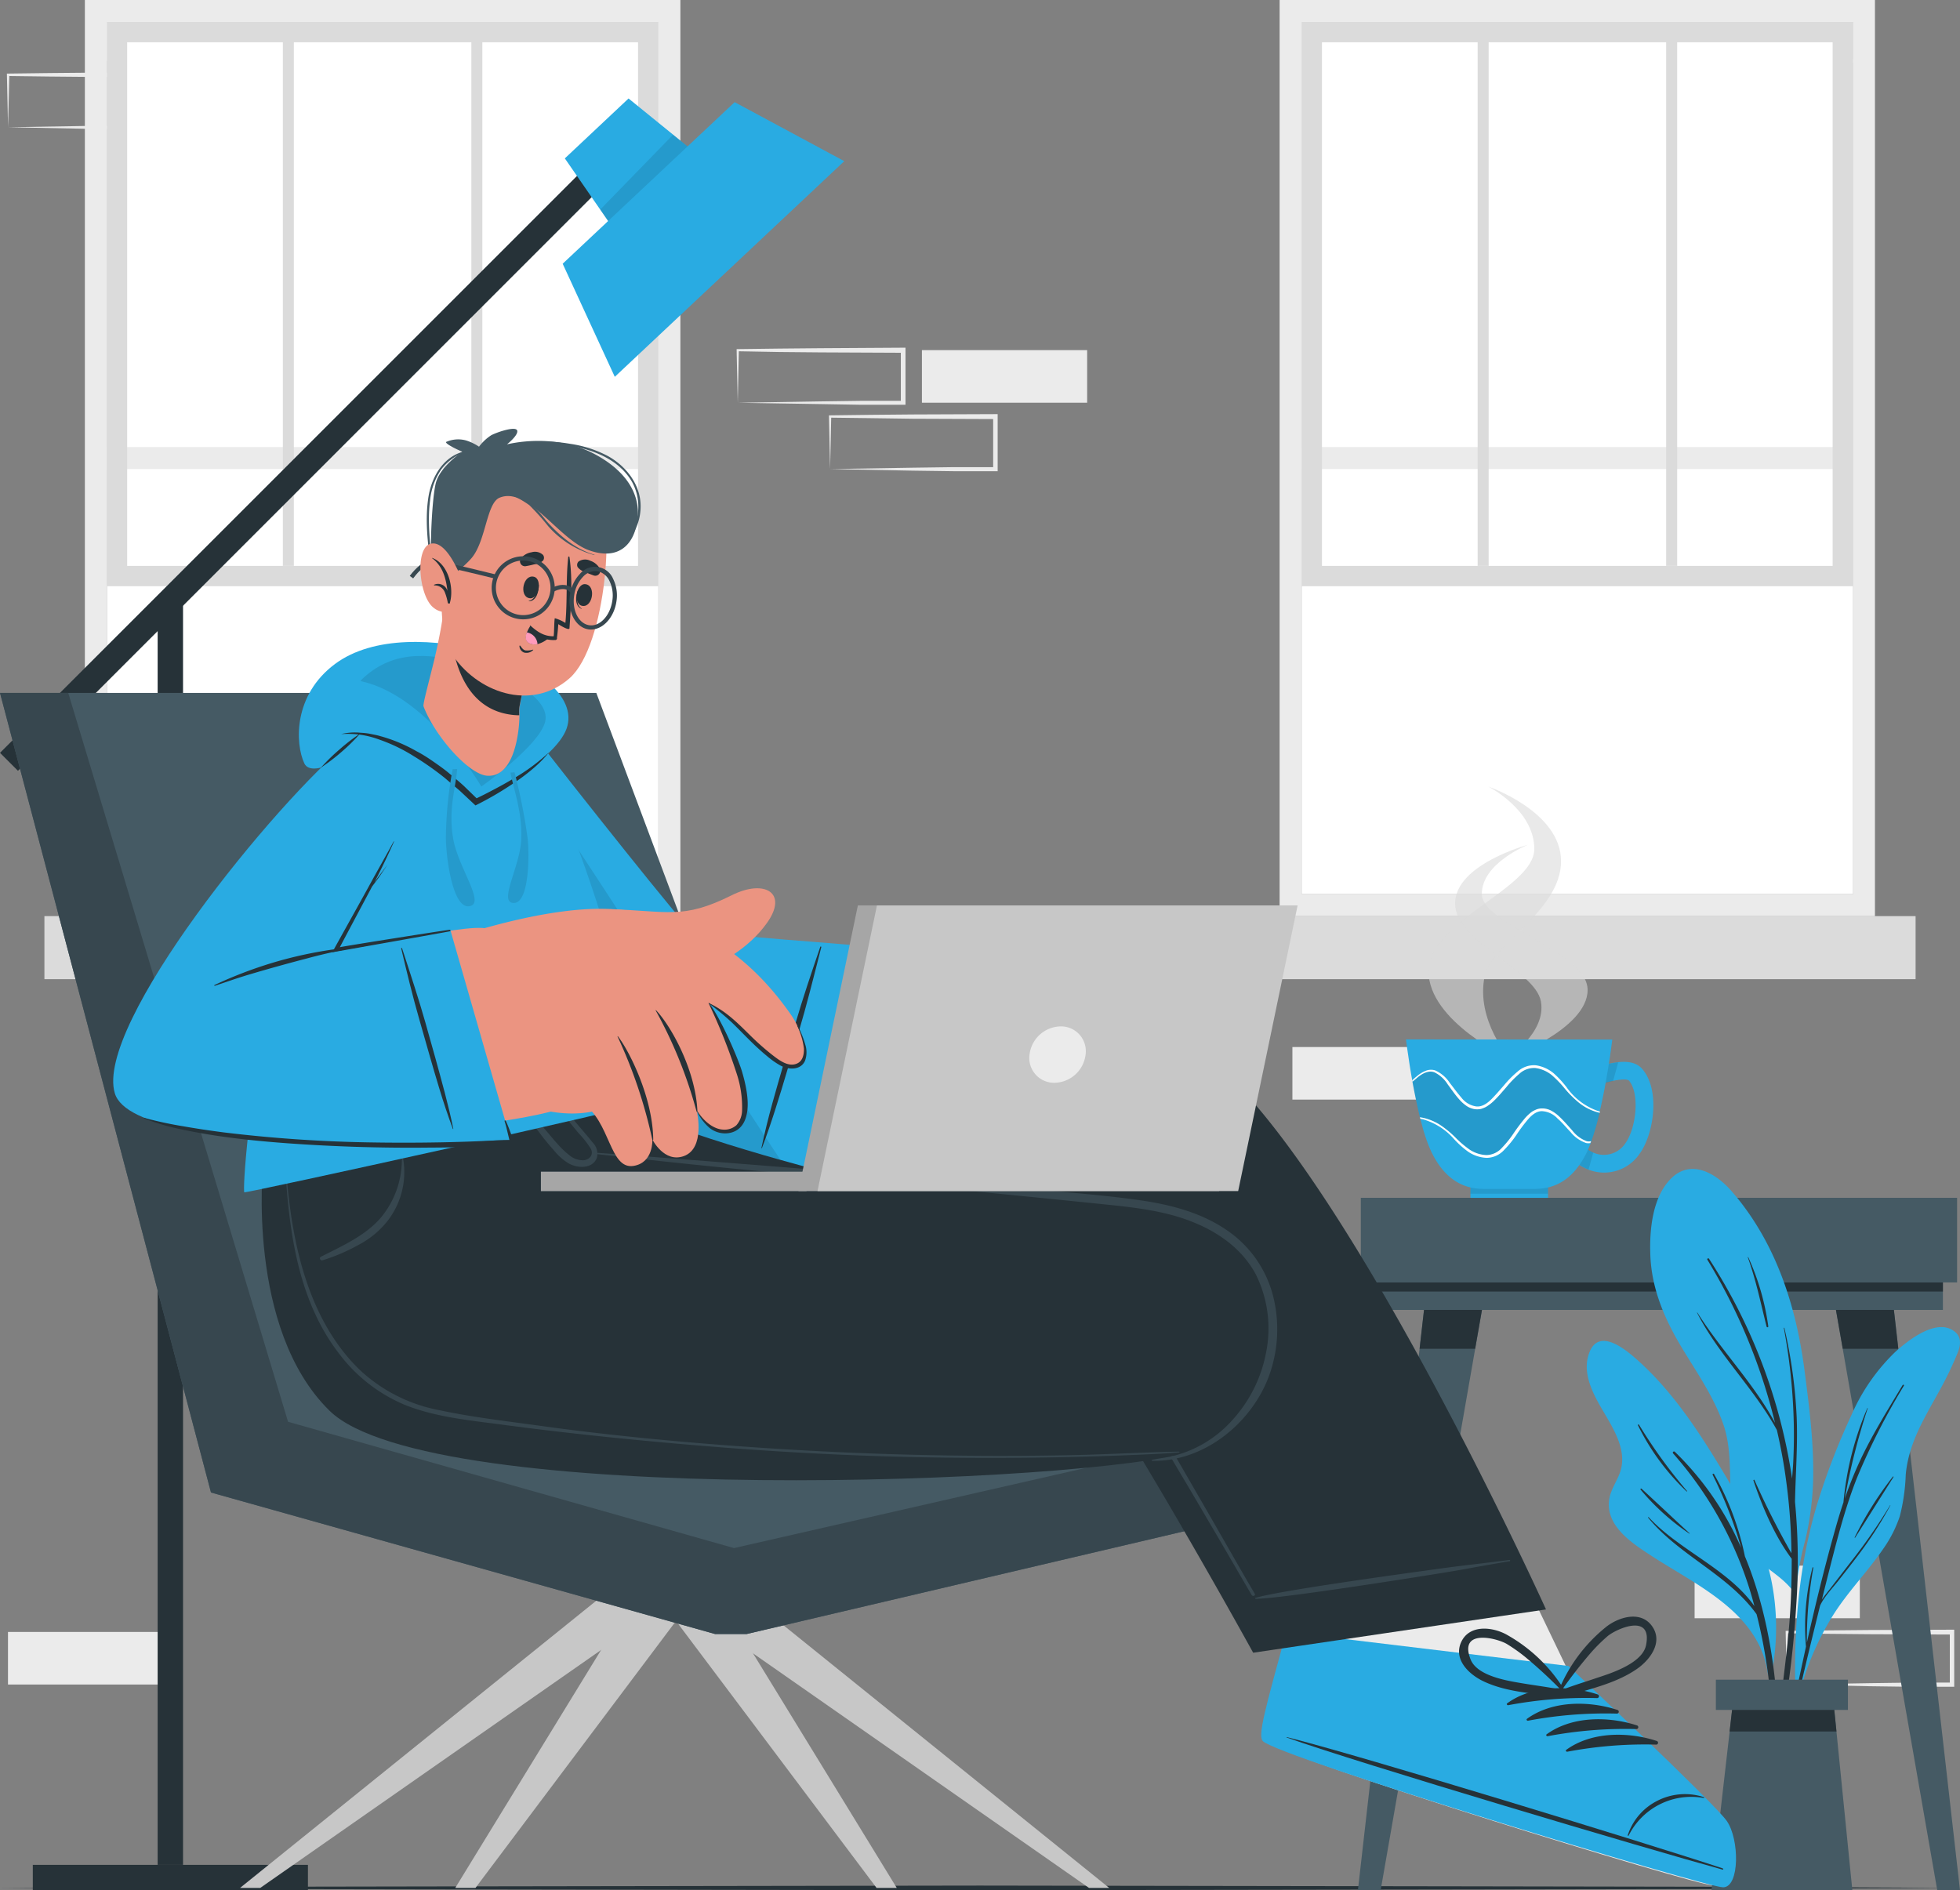 <svg xmlns="http://www.w3.org/2000/svg" viewBox="0 0 417.1 402.3"><rect x="0" y="0" width="417.1" height="402.3" fill="#808080" stroke="none"/><defs><style>.cls-1{fill:#ebebeb;}.cls-2{fill:#fff;}.cls-3,.cls-8{fill:#dbdbdb;}.cls-4{fill:#263238;}.cls-5{fill:#455a64;}.cls-6{fill:#29abe2;}.cls-7{opacity:0.1;}.cls-8{opacity:0.6;}.cls-9{fill:#c7c7c7;}.cls-10{fill:#37474f;}.cls-11{fill:#eb9481;}.cls-12{fill:#a6a6a6;}.cls-13{fill:#ff9abb;}</style></defs><title>home</title><g id="Layer_2" data-name="Layer 2"><g id="Background_Complete" data-name="Background Complete"><rect class="cls-1" x="360.62" y="333.22" width="35.16" height="11.19" transform="translate(756.4 677.63) rotate(180)"></rect><rect class="cls-1" x="275.04" y="222.84" width="35.16" height="11.19" transform="translate(585.23 456.87) rotate(180)"></rect><path class="cls-1" d="M380.23,358.52l17.7-.29,8.75-.12,8.71,0-.46.46,0-11.19.5.5-17.58-.07-8.79-.08-8.79-.11.24-.24Zm0,0L380,347.33v-.23h.24L389,347l8.79-.08,17.58-.07h.5v.5l0,11.19V359h-.45l-8.87,0-8.83-.12Z"></path><path class="cls-1" d="M157,85.72l17.7-.29,8.75-.12,8.71,0-.46.46,0-11.19.5.5L174.62,75l-8.79-.08L157,74.76l.24-.24Zm0,0-.24-11.19v-.23H157l8.79-.11,8.79-.08L192.2,74h.5v.5l0,11.19v.46h-.45l-8.87,0L174.5,86Z"></path><path class="cls-1" d="M176.65,99.83l17.7-.29,8.75-.12,8.71,0-.46.46,0-11.19.5.5-17.58-.07L185.44,89l-8.79-.11.24-.24Zm0,0-.24-11.19V88.4h.24l8.79-.11,8.79-.08,17.58-.07h.5v.5l0,11.19v.46h-.45l-8.87,0-8.83-.12Z"></path><rect class="cls-1" x="196.19" y="74.53" width="35.16" height="11.19" transform="translate(427.54 160.24) rotate(180)"></rect><rect class="cls-1" x="1.71" y="347.33" width="35.16" height="11.19" transform="translate(38.57 705.85) rotate(180)"></rect><rect class="cls-1" x="21.32" y="1.78" width="35.16" height="11.19" transform="translate(77.8 14.75) rotate(180)"></rect><path class="cls-1" d="M1.71,27.08l17.7-.29,8.75-.12,8.71,0-.46.46,0-11.19.5.5-17.58-.07-8.79-.08-8.79-.11.24-.24Zm0,0L1.47,15.89v-.23h.24l8.79-.11,8.79-.08,17.58-.07h.5v.5l0,11.19v.46h-.45l-8.87,0-8.83-.12Z"></path><path class="cls-1" d="M360.62,13l17.7-.29,8.75-.12,8.71,0-.46.46,0-11.19.5.5L378.2,2.21l-8.79-.08L360.62,2l.24-.24Zm0,0-.24-11.19V1.54h.24l8.79-.11,8.79-.08,17.58-.07h.5v.5l0,11.19v.46h-.45l-8.87,0-8.83-.12Z"></path><path class="cls-1" d="M272.31,0V195H399V0ZM394.37,190.3H277V4.68H394.37Z"></path><rect class="cls-2" x="276.99" y="4.68" width="117.38" height="185.63"></rect><rect class="cls-1" x="276.99" y="95.15" width="117.38" height="4.68" transform="translate(671.35 194.98) rotate(180)"></rect><rect class="cls-3" x="263.7" y="194.98" width="143.95" height="13.42" transform="translate(671.35 403.38) rotate(180)"></rect><path class="cls-3" d="M277,4.67H394.37v120.1H277ZM390,9H281.32V120.44H390Z"></path><rect class="cls-3" x="354.57" y="4.67" width="2.34" height="115.77"></rect><rect class="cls-3" x="314.45" y="4.67" width="2.34" height="115.77"></rect><path class="cls-1" d="M18.06,0V195H144.79V0ZM140.11,190.3H22.74V4.68H140.11Z"></path><rect class="cls-2" x="22.74" y="4.68" width="117.38" height="185.63"></rect><rect class="cls-1" x="22.73" y="95.15" width="117.38" height="4.68" transform="translate(162.84 194.98) rotate(180)"></rect><rect class="cls-3" x="9.44" y="194.98" width="143.95" height="13.42" transform="translate(162.84 403.38) rotate(180)"></rect><path class="cls-3" d="M22.73,4.67H140.11v120.1H22.73ZM135.78,9H27.06V120.44H135.78Z"></path><rect class="cls-3" x="100.31" y="4.67" width="2.34" height="115.77"></rect><rect class="cls-3" x="60.19" y="4.67" width="2.34" height="115.77"></rect></g><g id="Floor"><polygon class="cls-4" points="0 401.81 52.14 401.56 104.27 401.47 208.55 401.31 312.82 401.47 364.96 401.56 417.1 401.81 364.96 402.05 312.82 402.14 208.55 402.3 104.27 402.14 52.14 402.05 0 401.81"></polygon></g><g id="Table"><rect class="cls-5" x="289.59" y="254.93" width="126.89" height="18.01"></rect><rect class="cls-5" x="292.62" y="272.94" width="120.84" height="5.85"></rect><rect class="cls-4" x="292.62" y="272.94" width="120.84" height="1.94"></rect><polygon class="cls-5" points="293.81 402.3 288.97 402.3 303.04 278.79 315.37 278.79 293.81 402.3"></polygon><polygon class="cls-4" points="315.37 278.79 313.92 287.06 302.1 287.06 303.04 278.79 315.37 278.79"></polygon><polygon class="cls-5" points="412.26 402.3 417.1 402.3 403.03 278.79 390.7 278.79 412.26 402.3"></polygon><polygon class="cls-4" points="390.7 278.79 392.15 287.06 403.97 287.06 403.03 278.79 390.7 278.79"></polygon></g><g id="Plant"><path class="cls-6" d="M384.14,327.92a59.92,59.92,0,0,0-1.93,10.9c.1.18.08.86,0,.67,0,.6-.93.49-.93-.1,0-.39,0-.77,0-1.14-2.13-2.64-5.22-4.32-7.72-6.62a14.45,14.45,0,0,1-4.23-6.73c-2.07-7.14-.13-14.71-2.62-21.84-2.15-6.14-6-11.48-9.27-17-3.44-5.89-6-12.07-6.24-19-.2-5.28.43-12.31,4.45-16.27,4.26-4.2,9.54-1.05,12.81,2.69,9.46,10.86,13.84,24.58,15.61,38.61,1,7.77,2,15.58,1.76,23.42A63.11,63.11,0,0,1,384.14,327.92Z"></path><path class="cls-4" d="M382.25,341.66a133.74,133.74,0,0,0-.26-22s0,0,0-.08c.12-5.95.59-11.87.36-17.82a105.89,105.89,0,0,0-2.62-19.12c0-.07-.13-.06-.12,0a124.7,124.7,0,0,1,2.07,18.7q.18,5-.08,10.08c-.06,1.09-.16,2.19-.23,3.29h0a117.66,117.66,0,0,0-17.69-46.82c-.12-.19-.47,0-.35.21a122.3,122.3,0,0,1,14.4,34.72c-4.55-8.43-11.42-15.36-16.52-23.46,0,0-.1,0-.08,0,4.58,9,12.15,16.13,17,25,.84,3.62,1.52,7.28,2,11a122.66,122.66,0,0,1,1.1,15.22A175,175,0,0,1,373.36,315c-.06-.15-.27,0-.22.1,1.93,5.69,4.52,11.82,8.15,16.67,0,3.6-.09,7.21-.3,10.8-.57,9.6-2.21,19.08-3,28.65a.22.22,0,0,0,.44,0A220.13,220.13,0,0,0,382.25,341.66Z"></path><path class="cls-4" d="M372.05,267.59c0-.07-.13,0-.11,0,1.75,4.85,2.75,9.77,4,14.74a.18.18,0,0,0,.36-.06A52.91,52.91,0,0,0,372.05,267.59Z"></path><path class="cls-6" d="M416.6,287.92a73.18,73.18,0,0,1-4,8.29c-3.16,5.74-6.45,11-7.05,17.67a41.06,41.06,0,0,1-1.27,8.85,26.56,26.56,0,0,1-3.53,6.93c-3.42,5-7.7,9.29-10.88,14.46a60.87,60.87,0,0,0-7.23,17.43c-.08.34-.61.25-.53-.09a.29.29,0,0,0,0-.08.11.11,0,0,1,0-.07c-.5-14.32.64-28.76,5-42.48A147,147,0,0,1,394,301.17a41.77,41.77,0,0,1,9.37-13.48c2.67-2.4,8.45-7,12.24-4.54C417.46,284.31,417.32,286.14,416.6,287.92Z"></path><path class="cls-4" d="M402.21,320.39a117.3,117.3,0,0,1-8.32,12c-1.39,1.81-2.79,3.61-4.18,5.42-.65.86-1.39,1.71-2,2.63.38-1.51.75-3,1.13-4.52,1.85-7.24,3.62-14.54,6.38-21.5a145,145,0,0,1,9.94-19.5c.1-.17-.17-.29-.27-.13-3,5-6.1,9.95-8.64,15.2a80,80,0,0,0-3.67,9,138.92,138.92,0,0,1,4.88-19.26c0-.06-.06-.1-.09,0a65.9,65.9,0,0,0-5.07,20,.06.06,0,0,0,0,0q-.93,2.79-1.72,5.63c-2.26,8-4.24,16.11-6.07,24.24a86.73,86.73,0,0,1,1.38-15.93c0-.12-.16-.15-.19,0a50.5,50.5,0,0,0-1.38,16.79q-1,4.63-2,9.28c-1.41,6.6-3.14,13.32-4,20a.13.13,0,0,0,.26,0c1-3.61,1.58-7.36,2.38-11s1.64-7.33,2.49-11c1.24-5.33,2.55-10.64,3.87-16,.89-1.95,2.6-3.67,3.89-5.31,1.41-1.79,2.82-3.58,4.19-5.4a80.54,80.54,0,0,0,6.89-10.66C402.38,320.37,402.25,320.32,402.21,320.39Z"></path><path class="cls-4" d="M402.82,314.27a74.68,74.68,0,0,0-8.14,12.94c0,.06.06.12.1.06,2.74-4.3,5.44-8.62,8.17-12.92C403,314.28,402.87,314.2,402.82,314.27Z"></path><path class="cls-6" d="M341.85,301.5c1.86,3.2,4,7,3.18,10.87-.51,2.43-2.28,4.4-2.6,6.88-.72,5.47,4.73,9.09,8.68,11.67,9.83,6.45,23.32,12.21,25.11,25.38.07.47.87.35.82-.11a.28.28,0,0,0,0-.09s0,0,0-.08a50.49,50.49,0,0,0-.18-20.13c-1.47-6.79-4.43-12.9-7.93-18.86C363,307,356.75,296.62,347.8,288.88c-2.48-2.14-7.55-6-9.52-1.16S339.57,297.61,341.85,301.5Z"></path><path class="cls-4" d="M350.85,322.91c6.52,7.06,16.89,11,22.5,18.92a79.18,79.18,0,0,0-17.29-32.48.25.25,0,0,1,.36-.36,64,64,0,0,1,14.13,20.47,91.5,91.5,0,0,0-6.08-15.56c-.09-.19.18-.36.29-.17a59.33,59.33,0,0,1,6.56,17.49c7.4,17.9,8.08,38.9,6.53,57.77,0,.27-.43.28-.43,0,.42-14.87.18-30-3.38-44.53-.07-.3-.16-.6-.23-.9-6.11-8.51-16.43-12.46-23.07-20.54C350.67,322.95,350.78,322.84,350.85,322.91Z"></path><path class="cls-4" d="M349.34,316.85c3.42,3.14,6.79,6.35,10.22,9.49,0,0,0,.09-.05.07a50.06,50.06,0,0,1-10.37-9.35A.14.14,0,0,1,349.34,316.85Z"></path><path class="cls-4" d="M348.8,303.24A107.53,107.53,0,0,0,359,317.33a.06.06,0,0,1-.09.09,49.62,49.62,0,0,1-10.34-14.07A.11.11,0,0,1,348.8,303.24Z"></path><polygon class="cls-5" points="364.21 402.3 394.19 402.3 390.15 361.96 368.83 361.96 364.21 402.3"></polygon><polygon class="cls-4" points="368.07 368.52 390.81 368.52 390.15 361.96 368.82 361.96 368.07 368.52"></polygon><rect class="cls-5" x="365.15" y="357.5" width="28.1" height="6.44" transform="translate(758.4 721.43) rotate(180)"></rect></g><g id="Lamp"><rect class="cls-4" x="33.55" y="127.25" width="5.4" height="269.65"></rect><rect class="cls-4" x="-24.67" y="95.27" width="181.49" height="5.4" transform="translate(-49.92 75.42) rotate(-45)"></rect><rect class="cls-4" x="33.55" y="370.33" width="5.4" height="58.55" transform="translate(-363.35 435.85) rotate(-90)"></rect><polygon class="cls-6" points="132.7 51.8 150.8 34.8 133.76 20.96 120.2 33.71 132.7 51.8"></polygon><polygon class="cls-7" points="150.8 34.8 132.7 51.8 127.73 44.61 143.24 28.67 150.8 34.8"></polygon><polygon class="cls-6" points="130.83 80.2 179.67 34.3 156.34 21.74 119.74 56.13 130.83 80.2"></polygon></g><g id="Mug"><path class="cls-8" d="M321.36,225.41S304,217.42,304,206.7s22.51-17.61,22.51-26-9.81-13.3-9.81-13.3,15.5,5.3,15.5,15.89-14.84,17.77-16.26,24.51C314,217.17,321.36,225.41,321.36,225.41Z"></path><path class="cls-8" d="M320.5,225.41s17.35-6.29,17.35-14.71-22.51-13.85-22.51-20.44,9.81-10.46,9.81-10.46-15.5,4.16-15.5,12.49,17,14.06,18.26,20.82S320.5,225.41,320.5,225.41Z"></path><rect class="cls-6" x="312.92" y="252.36" width="16.51" height="2.58"></rect><rect class="cls-7" x="312.92" y="252.36" width="16.51" height="1.7"></rect><path class="cls-6" d="M349,245.43a9.11,9.11,0,0,1-11,3.49,11.82,11.82,0,0,1-2.33-1.23l2.1-3.11a7.5,7.5,0,0,0,1.24.7,5.48,5.48,0,0,0,6.91-2c2.26-3.18,3.07-10.44.78-13.24-.15-.21-.81-.53-3.47,0-.49.11-1,.23-1.68.41a6.65,6.65,0,0,1-1.51.33l-.07-1.87-.18-1.86c.17,0,.44-.11.79-.21a24,24,0,0,1,3.75-.78c2-.2,4,0,5.26,1.58C353.37,232.22,351.86,241.44,349,245.43Z"></path><path class="cls-7" d="M337.82,244.59a7.5,7.5,0,0,0,1.24.7l-1,3.63a11.82,11.82,0,0,1-2.33-1.23Z"></path><path class="cls-7" d="M344.38,226.08l-1.11,4c-.49.11-1,.23-1.68.41a6.65,6.65,0,0,1-1.51.33l-.07-1.87-.18-1.86c.17,0,.44-.11.79-.21A24,24,0,0,1,344.38,226.08Z"></path><path class="cls-6" d="M299.21,221.22s.14,1.23.43,3.17c.05.3.09.62.14.94.19,1.33.45,2.91.75,4.6,0,.09,0,.19.05.3.44,2.43,1,5.08,1.59,7.57,0,.12.06.22.09.32.17.67.35,1.33.53,2s.37,1.25.57,1.85a29,29,0,0,0,1.25,3.19c3.42,7.08,8.2,7.87,11.16,7.87h10.8c3,0,7.74-.79,11.15-7.87q.15-.33.31-.7c.08-.17.15-.35.22-.53s.15-.36.22-.56l.15-.4a55.66,55.66,0,0,0,1.77-6.14,1.88,1.88,0,0,0,.06-.26s0-.06,0-.1c.21-.88.4-1.77.58-2.65.31-1.45.58-2.87.81-4.22.1-.62.21-1.23.31-1.81l.08-.48c.06-.39.13-.78.18-1.14s.1-.71.16-1,.09-.66.14-1c.26-1.8.39-2.92.39-2.92Z"></path><path class="cls-7" d="M300.58,230.22c.44,2.43,1,5.08,1.59,7.57q.41.06.81.16a11.26,11.26,0,0,1,3.71,1.6,21.37,21.37,0,0,1,3.1,2.58,22.37,22.37,0,0,0,3,2.56,7,7,0,0,0,3.62,1.18,4.56,4.56,0,0,0,3.29-1.56,22,22,0,0,0,2.47-3.07,37.67,37.67,0,0,1,2.43-3.23,9.23,9.23,0,0,1,1.52-1.4,6.71,6.71,0,0,1,1-.49,3.46,3.46,0,0,1,1.07-.18,4.09,4.09,0,0,1,2.07.52,8.2,8.2,0,0,1,1.65,1.23c1,.92,1.86,2,2.75,2.95a6.87,6.87,0,0,0,3.06,2.27,2.26,2.26,0,0,0,.93,0,55.66,55.66,0,0,0,1.77-6.14c-.35-.09-.71-.18-1.06-.3a11,11,0,0,1-3.54-2,22.91,22.91,0,0,1-2.84-2.87,22.87,22.87,0,0,0-2.74-2.84,7,7,0,0,0-3.49-1.52,4.61,4.61,0,0,0-3.44,1.24,21.74,21.74,0,0,0-2.74,2.82c-.88,1-1.74,2-2.74,3a8.78,8.78,0,0,1-1.65,1.24,6.66,6.66,0,0,1-1,.4,3.94,3.94,0,0,1-1.1.08,4.17,4.17,0,0,1-2-.72,8.28,8.28,0,0,1-1.54-1.38c-.92-1-1.65-2.13-2.45-3.19a6.88,6.88,0,0,0-2.82-2.57c-1.21-.43-2.51.25-3.51,1C301.36,229.56,301,229.89,300.58,230.22Z"></path><path class="cls-2" d="M300.53,229.93c0,.09,0,.19.05.3.39-.34.78-.66,1.18-1,1-.8,2.3-1.47,3.51-1a6.88,6.88,0,0,1,2.82,2.57c.8,1.06,1.54,2.18,2.45,3.19a8.28,8.28,0,0,0,1.54,1.38,4.17,4.17,0,0,0,2,.72,3.94,3.94,0,0,0,1.1-.08,6.66,6.66,0,0,0,1-.4,8.78,8.78,0,0,0,1.65-1.24c1-.94,1.86-2,2.74-3a21.74,21.74,0,0,1,2.74-2.82,4.61,4.61,0,0,1,3.44-1.24,7,7,0,0,1,3.49,1.52,22.87,22.87,0,0,1,2.74,2.84,22.91,22.91,0,0,0,2.84,2.87,11,11,0,0,0,3.54,2c.35.12.71.21,1.06.3a1.88,1.88,0,0,0,.06-.26c-.34-.1-.68-.21-1-.34a13.71,13.71,0,0,1-6.1-4.84,21.37,21.37,0,0,0-2.78-3,7.72,7.72,0,0,0-3.75-1.67,5.19,5.19,0,0,0-3.9,1.34,21.48,21.48,0,0,0-2.86,2.88c-.88,1-1.72,2-2.66,2.95s-2.05,1.72-3.28,1.58a4.82,4.82,0,0,1-3.17-1.89c-.88-1-1.64-2.07-2.47-3.13a7.3,7.3,0,0,0-3.1-2.65,3,3,0,0,0-2.08.12,6.54,6.54,0,0,0-1.74,1.07C301.2,229.31,300.87,229.6,300.53,229.93Z"></path><path class="cls-2" d="M302.17,237.79c0,.12.06.22.09.32l.65.14a13.85,13.85,0,0,1,6.55,4.22,20.08,20.08,0,0,0,3,2.67,7.63,7.63,0,0,0,3.9,1.29,5.11,5.11,0,0,0,3.75-1.71,22.76,22.76,0,0,0,2.57-3.14,34.53,34.53,0,0,1,2.36-3.19c.84-1,1.87-1.91,3.1-1.9a4.86,4.86,0,0,1,3.33,1.58c1,.88,1.83,1.9,2.76,2.87a7.33,7.33,0,0,0,3.33,2.34,2.44,2.44,0,0,0,.87,0l.15-.4a2.26,2.26,0,0,1-.93,0,6.87,6.87,0,0,1-3.06-2.27c-.89-1-1.74-2-2.75-2.95a8.2,8.2,0,0,0-1.65-1.23,4.09,4.09,0,0,0-2.07-.52,3.46,3.46,0,0,0-1.07.18,6.71,6.71,0,0,0-1,.49,9.23,9.23,0,0,0-1.52,1.4,37.67,37.67,0,0,0-2.43,3.23,22,22,0,0,1-2.47,3.07,4.56,4.56,0,0,1-3.29,1.56,7,7,0,0,1-3.62-1.18,22.37,22.37,0,0,1-3-2.56,21.37,21.37,0,0,0-3.1-2.58,11.26,11.26,0,0,0-3.71-1.6Q302.58,237.85,302.17,237.79Z"></path></g><g id="Character"><polygon class="cls-9" points="127.44 340.24 51.08 401.81 55.38 401.81 143.57 340.24 127.44 340.24"></polygon><polygon class="cls-9" points="134.61 340.24 96.88 401.81 101.18 401.81 147.43 340.24 134.61 340.24"></polygon><polygon class="cls-9" points="153.11 340.24 190.84 401.81 186.54 401.81 140.29 340.24 153.11 340.24"></polygon><polygon class="cls-9" points="159.7 340.24 236.05 401.81 231.75 401.81 143.57 340.24 159.7 340.24"></polygon><polygon class="cls-5" points="287.13 317.65 287.13 299.64 182.28 295.34 126.9 147.47 0 147.47 44.9 317.65 152.17 347.77 158.89 347.77 287.13 317.65"></polygon><polygon class="cls-10" points="0 147.47 14.52 147.47 61.3 302.6 156.2 329.48 287.13 299.64 287.13 317.65 158.89 347.77 152.17 347.77 44.9 317.65 0 147.47"></polygon><path class="cls-1" d="M364.25,401.19c-3.38.08-91.13-27-93.82-30.19-.29-.35,1.08-13.34,3.35-23.66.11-.49-31.16-41.46-31.16-41.46l56.53-22,27,56,7,14.57s29.27,29.43,31.86,33.2S367.63,401.11,364.25,401.19Z"></path><path class="cls-6" d="M366.72,401.68c-3.53.09-95.13-27.87-98-31.14-1.08-1.24.56-6.9,5-23.2l60.06,7.23s31,29.11,33.7,33S370.24,401.59,366.72,401.68Z"></path><path class="cls-4" d="M366.52,397.62c-15.24-5.06-77.19-24.05-92.64-27.9-.13,0-.15.05,0,.1,15,5.35,77.1,23.83,92.59,28.06C366.77,398,366.84,397.72,366.52,397.62Z"></path><path class="cls-4" d="M362.65,382.51a12.9,12.9,0,0,0-10.33.95,12.49,12.49,0,0,0-5.93,7.15c0,.09.14.15.19.06a14.9,14.9,0,0,1,16-8A.1.1,0,0,0,362.65,382.51Z"></path><path class="cls-4" d="M340,360.63c-6.12-2-13.91-2-19.26,1.89-.21.15,0,.44.22.4a88.85,88.85,0,0,1,18.92-1.51A.4.4,0,0,0,340,360.63Z"></path><path class="cls-4" d="M344.21,363.93c-6.12-2-13.91-2-19.26,1.89-.21.15,0,.44.22.4a88.84,88.84,0,0,1,18.92-1.51A.4.4,0,0,0,344.21,363.93Z"></path><path class="cls-4" d="M348.39,367.23c-6.12-2-13.91-2-19.26,1.89-.21.15,0,.44.22.4A88.81,88.81,0,0,1,348.27,368,.4.4,0,0,0,348.39,367.23Z"></path><path class="cls-4" d="M352.57,370.53c-6.12-2-13.91-2-19.26,1.89-.21.15,0,.44.22.4a88.85,88.85,0,0,1,18.92-1.51A.4.4,0,0,0,352.57,370.53Z"></path><path class="cls-4" d="M351.68,346.26c-2.32-3.53-7-2.2-9.75-.11a33.72,33.72,0,0,0-10.38,14,.17.17,0,0,0,.14.23c0,.48.4,1,1,.83,5.3-1.69,11.18-2.84,15.8-6.11C351.14,353.21,353.88,349.6,351.68,346.26ZM340.15,357c-2.59.89-5.2,1.66-7.75,2.65a101,101,0,0,1,6.24-8,36.29,36.29,0,0,1,3.51-3.46c2-1.62,9.56-4.92,8.13,2C349.49,353.9,343.23,356,340.15,357Z"></path><path class="cls-4" d="M315.58,357.78c5.1,2.46,11.09,2.62,16.59,3.41a.78.78,0,0,0,.8-1,.17.17,0,0,0,.1-.25,33.72,33.72,0,0,0-12.56-12.1c-3-1.61-7.89-2.14-9.6,1.73C309.31,353.23,312.61,356.34,315.58,357.78Zm-2.64-4.63c-2.55-6.54,5.49-4.55,7.69-3.28a36.25,36.25,0,0,1,4,2.83,101,101,0,0,1,7.49,6.9c-2.68-.55-5.39-.87-8.09-1.33C320.86,357.74,314.35,356.75,312.94,353.15Z"></path><path class="cls-4" d="M329,342.54l-62.32,9.21S232.72,290,219,274.64l0,0a21.72,21.72,0,0,0-2.51-2.45h0a13,13,0,0,0-4.5-1.12h0c-18.43-2.24-80.44,3.79-123.3,1l20-26.75,8.87-11.87c48.28-5.51,107.52-25.25,134.26-11.83C280.78,236.15,329,342.54,329,342.54Z"></path><path class="cls-10" d="M321.24,332c-10.59,1.36-7.57.83-18.15,2.31-5.18.72-31.2,4.29-35.92,5.77a.11.11,0,0,0,0,.2c4.94,0,30.88-4.09,36-4.91,10.55-1.67,7.5-1.3,18-3.08A.15.15,0,1,0,321.24,332Z"></path><path class="cls-10" d="M267,339.16c-7.05-11.79-39.16-70-45.55-72.28-5.82-2.09-122.21.33-123.93.35-.12,0-.13.19,0,.19,13.78-.18,120.16-.55,123.2.65,6.31,2.5,44.71,70,45.65,71.42C266.66,339.86,267.29,339.57,267,339.16Z"></path><path class="cls-4" d="M56,247.7s-3.68,35.1,14.13,52.55c21.31,20.89,162,15.61,183.75,8.57s22.48-42.22-1.35-50.37C229.92,250.7,129.42,246.25,127,245.3s-9.35-12.07-9.35-12.07Z"></path><path class="cls-10" d="M85.81,246.71c0-.17-.29-.11-.29,0A19.36,19.36,0,0,1,81,259.21c-3.34,3.85-8.26,6-12.72,8.27-.43.22-.1.89.34.75a39.37,39.37,0,0,0,7.88-3.39,19.09,19.09,0,0,0,5.92-4.92A16.94,16.94,0,0,0,85.81,246.71Z"></path><path class="cls-10" d="M126.08,243.11c-1-1.27-2.08-2.48-3.12-3.72-2.46-2.92-4.92-5.86-7.5-8.68-.24-.27-.72.11-.5.4,1.73,2.27,3.57,4.46,5.37,6.67q1.39,1.7,2.79,3.39a21.35,21.35,0,0,1,2.6,3.3c.67,1.26-.21,2.33-1.51,2.47a4.52,4.52,0,0,1-3.14-1.15c-2-1.56-3.63-3.78-5.32-5.69-1-1.16-2.07-2.33-3.12-3.47s-2.31-2.38-3.42-3.6c-.07-.08-.21,0-.15.12,1,1.33,1.87,2.73,2.85,4.07s2,2.66,3,4,1.94,2.46,3,3.65a12.19,12.19,0,0,0,3,2.68c1.87,1.1,5.1,1.33,6.09-1.08A3.4,3.4,0,0,0,126.08,243.11Z"></path><path class="cls-10" d="M250.94,308.95c-7.5.14-15,.58-22.51.74s-14.89.2-22.34.13q-22.43-.21-44.82-1.74c-15.08-1-31.34-2.54-46.31-4.62-7.17-1-14.43-1.82-21.51-3.34a33.94,33.94,0,0,1-17-8.67C66.79,282,63,268.21,61.47,255c-.21-1.77-.38-3.55-.52-5.33,0-.12-.19-.12-.18,0,.88,13.55,3,27.68,11.5,38.57A33.86,33.86,0,0,0,86.15,299c6.71,2.69,14.15,3.32,21.23,4.28,15,2,31.36,3.61,46.48,4.79s30.47,1.92,45.73,2.14,30.53,0,45.78-.74c1.86-.09,3.72-.2,5.58-.36A.09.09,0,0,0,250.94,308.95Z"></path><path class="cls-10" d="M271,276.15a24.17,24.17,0,0,0-10-14.38c-5.4-3.69-11.86-5.37-18.26-6.3-7.24-1.05-14.56-1.59-21.84-2.3q-22.4-2.18-44.82-4c-14.94-1.23-47.12-3.73-48.93-3.8-.16,0-.19.26,0,.28,14.42,1.6,27.54,3,42,4.29s29,2.7,43.55,4.14q10.85,1.07,21.69,2.18c6.7.69,13.59,1.37,19.87,4,5.39,2.22,10.23,5.79,13,11a25.86,25.86,0,0,1,2.15,16.69,29.35,29.35,0,0,1-7,14.11,25,25,0,0,1-13.06,7.89c-1.32.28-2.92.49-4.13.73-.09,0-.19.21-.09.22,10.8.27,20.79-7.62,24.7-17.48A28.91,28.91,0,0,0,271,276.15Z"></path><path class="cls-11" d="M98,161.33c7.15,28,21.35,61.47,27.2,66.82,7.4,6.76,52.64,15.63,55,15.86,3.92.38,12-39.95,8.35-39.87-9.68.22-39.5-2.82-41.64-4.91s-17.37-20.38-33-41C103.22,144,93.61,143.94,98,161.33Z"></path><path class="cls-11" d="M176.61,242.33c.66.31,10,4.72,15.69,6.23,4.27,1.13,16.66,4,18.37-.53,1.17-3.12-5.91-5.7-10.88-7.63-2.62-1-5.87-3.65-5.15-5.34,1.27-2.94,8-.18,12.45,2.26,8.6,4.72,20.11,13.32,25.19,8.9,1.92-1.67-.43-4.58-3.82-7.41,5.48,3.26,11.3,5.89,13.51,4.12,1.27-1,1.29-2.36.54-3.88,1.68.5,3.15.36,4.15-.75,1.71-1.88.79-4.57-1.2-7.3a2.09,2.09,0,0,0,1.57-1.09c3.58-5.75-15.41-21.57-21.88-22.94-19-4-39-2.73-39-2.73C178.9,210.37,176.59,242.32,176.61,242.33Z"></path><path class="cls-4" d="M204,224.24a32.13,32.13,0,0,1,12.74,4.56c4.87,3.05,8.14,6.68,12.26,10.32.11.1,0,.27-.15.17-2-1.73-10.07-8.21-12.16-9.67A30.6,30.6,0,0,0,204,224.32S204,224.24,204,224.24Z"></path><path class="cls-4" d="M207.35,216.13c5,1.24,10.13,2.49,14.81,4.73,5.11,2.45,9.17,6.56,13.15,10.5q3.59,3.55,7,7.27c.1.1,0,.27-.15.17q-6.07-6.12-12.5-11.86a40.46,40.46,0,0,0-13.6-8.12c-2.87-1-5.82-1.81-8.76-2.6C207.27,216.2,207.29,216.12,207.35,216.13Z"></path><path class="cls-4" d="M212.49,209c4.86.88,9.09,1.62,13.43,4.11,5.75,3.29,11.35,8.94,13.32,10.94,2.17,2.21,4.27,4.49,6.33,6.81.08.09-.08.24-.16.15a160.53,160.53,0,0,0-15.09-14.24,31.93,31.93,0,0,0-8.37-5.16,57.51,57.51,0,0,0-9.47-2.56A0,0,0,0,1,212.49,209Z"></path><path class="cls-6" d="M185.45,201.44l-13.6,47S131.74,238,124.28,230.31,102.4,182.42,98,162.86s5.52-19.31,15-7.14S145.81,197.38,147.1,198,185.45,201.44,185.45,201.44Z"></path><path class="cls-4" d="M167.54,227.79c1.65-5.54,3.35-11.07,4.79-16.67.82-3.18,1.66-6.36,2.45-9.55,0-.12-.17-.19-.21-.07-1.88,5.49-3.75,11-5.37,16.59s-3.28,11.09-4.82,16.66c-.88,3.17-1.66,6.35-2.34,9.57,0,.06.09.1.11,0C164.2,238.92,165.88,233.37,167.54,227.79Z"></path><path class="cls-7" d="M166.07,246.84c-11.39-3.21-36.1-10.67-41.8-16.52-7.47-7.68-21.88-47.9-26.3-67.45-2.12-9.39-.94-14.23,1.92-15.35a9,9,0,0,1,.92.49C115.53,168.25,146.09,216.57,166.07,246.84Z"></path><path class="cls-6" d="M52,253.77c.23.23,85-18.34,85.8-19.33,1.1-1.39-14.06-65.15-30-84.18-4-4.76-16.73-4.43-22.42.37C57.1,174.44,51.19,253,52,253.77Z"></path><path class="cls-11" d="M78.74,155.2c-16.91,13-61.47,65.59-52.16,78.07s73.16,8.32,91.79,3c5.54-1.6-8.68-36.85-14.59-38.6-4.92-1.45-32.57,6-33.06,4.45-.56-1.81,5.56-13.47,15.44-34.77C97.54,142.74,86.21,149.45,78.74,155.2Z"></path><path class="cls-11" d="M129.77,193.51c12.32.32,15.44,2.29,26-3,6.92-3.45,12.09-.51,7.39,6-7.69,10.67-23.67,13.6-29.5,13Z"></path><path class="cls-11" d="M95.86,199.81s14.77-5.27,27.94-6.24c9.1-.67,29.07.09,44.58,22.48,3.68,5.31,5.16,15.49-4,9-6.51-4.61-9.24-9.5-13.51-11.49,0,0,.34,13.17-5.12,16.65a119.25,119.25,0,0,1-14.93,8.08,25.06,25.06,0,0,1-1.76-2.66s-5.41,2.77-14.34.4Z"></path><path class="cls-11" d="M132.59,194.33c3.82,2.87,11.83,9.1,16.6,16.47,5.3,8.19,13.31,25.39,7.22,29.24-4.46,2.82-8.1-3.47-8.1-3.47s1.81,7.81-2.78,9.48c-4.18,1.52-6.7-3.52-6.7-3.52s.28,4.92-4,5.61c-5.18.83-4.93-9.63-10.91-13.32C122.57,234,132.59,194.33,132.59,194.33Z"></path><path class="cls-4" d="M139.6,215c3.15,3.29,8.39,12.61,8.81,21.43,0,.2-.14.31-.18.13a95.74,95.74,0,0,0-8.7-21.51S139.57,214.93,139.6,215Z"></path><path class="cls-4" d="M131.49,220.55c2.43,3.12,7.4,13,7.52,21.92,0,.2-.15.3-.19.12a102.63,102.63,0,0,0-7.41-22S131.46,220.51,131.49,220.55Z"></path><path class="cls-4" d="M150.88,213.49c3.73,1.8,6,4.15,8.9,7a54.57,54.57,0,0,0,4.53,4c1.46,1.13,3.6,2.83,5.52,1.75,1.07-.6,1.29-2,1.25-3.09a15.92,15.92,0,0,0-1.42-4.82c0-.06.07-.11.1-.05a22.77,22.77,0,0,1,1.7,4.37,5.3,5.3,0,0,1-.15,3.12c-.94,2.07-3.53,1.93-5.24,1a17.36,17.36,0,0,1-2.84-2c-.86-.7-1.69-1.45-2.5-2.21-1.66-1.57-3.22-3.23-4.86-4.82a51.8,51.8,0,0,0-5.07-4.2C150.73,213.56,150.81,213.45,150.88,213.49Z"></path><path class="cls-4" d="M156.82,228.65a124.21,124.21,0,0,0-6-15.09.06.06,0,0,1,.09-.06c2.58,3.41,6.22,11.92,7,14.58s1.52,6,1.07,8.68c-.68,4.1-3.53,4.43-4.57,4.46a5.39,5.39,0,0,1-3.4-1.15,10.85,10.85,0,0,1-2.67-3.5c0-.06.05-.13.09-.06,1.15,1.85,3.25,3.84,5.53,3.91a3.78,3.78,0,0,0,2.76-.95,4.89,4.89,0,0,0,1.2-3.19A22.71,22.71,0,0,0,156.82,228.65Z"></path><path class="cls-6" d="M95.86,198l12.83,44.65s-79.83,4.55-84.25-9.95,34.14-62,50.14-75c18.54-15.11,19.54-8.77,13.5,6.35-6.32,15.83-17.2,38.43-17.2,38.43Z"></path><path class="cls-4" d="M45.66,209.64A91.19,91.19,0,0,1,58,204.91a88.62,88.62,0,0,1,12.73-2.81c2.45-.38,4.92-.65,7.39-.93.08,0,.09.11,0,.12A113.83,113.83,0,0,0,65.27,204Q59,205.63,52.72,207.5c-2.35.71-4.67,1.53-7,2.31A.09.09,0,0,1,45.66,209.64Z"></path><path class="cls-4" d="M95.67,197.89c-.4,0-22.6,3.5-23.35,3.71.14-.3,5.77-10.87,6.6-12.42l.24-.47c.5-.67,1-1.33,1.49-2L82.49,184s0-.06,0,0l-1.94,2.57c-.3.4-.58.8-.86,1.21.56-1.1,1.11-2.2,1.66-3.31.87-1.77,1.69-3.55,2.5-5.35,0-.06-.06-.09-.09,0-1.66,3.08-3.41,6.11-5.08,9.18s-8,14.37-7.95,14.37,24.54-4.34,25-4.46A.15.15,0,0,0,95.67,197.89Z"></path><path class="cls-4" d="M92.63,225.12c-1.4-5-2.76-10-4.35-14.9-.9-2.8-1.79-5.6-2.72-8.4,0-.11-.22-.06-.19,0C86.58,206.93,87.8,212,89.24,217s2.82,10,4.32,14.91q1.28,4.22,2.81,8.36c0,.05.11,0,.1,0C95.43,235.14,94,230.14,92.63,225.12Z"></path><path class="cls-4" d="M109.57,243.5c-.56-1.4-1.23-3.4-1.85-4.78-.16-.36-.43-.34-.31,0,.39,1.25.67,2.64,1,3.92-1.12,0-2.23,0-3.35.1l-3.87.17q-3.79.15-7.59.22-7.69.14-15.37,0A297.21,297.21,0,0,1,47.54,241c-2.85-.37-5.7-.79-8.53-1.29a83.22,83.22,0,0,1-8.31-1.79c-.07,0-.11.1,0,.13a47.23,47.23,0,0,0,7.13,2.15q3.82.83,7.68,1.43c5.13.79,10.29,1.3,15.46,1.68q15.38,1.12,30.83.93,4.32,0,8.64-.19c1.45,0,2.91-.1,4.36-.18S109.67,243.74,109.57,243.5Z"></path><rect class="cls-5" x="115.11" y="249.38" width="102.14" height="4.12"></rect><rect class="cls-12" x="115.11" y="249.38" width="56.52" height="4.12"></rect><polygon class="cls-12" points="169.91 253.5 259.43 253.5 272.08 192.7 182.56 192.7 169.91 253.5"></polygon><polygon class="cls-9" points="173.97 253.5 263.49 253.5 276.14 192.7 186.62 192.7 173.97 253.5"></polygon><path class="cls-1" d="M219.09,224.45a5.27,5.27,0,0,0,5.34,6,6.79,6.79,0,0,0,6.59-6,5.27,5.27,0,0,0-5.34-6A6.79,6.79,0,0,0,219.09,224.45Z"></path><path class="cls-6" d="M101.34,170.66s-14.93-14.85-24.68-14.59l-8.34,7.28s-2.72.87-3.55-.86c-2-4.28-2.37-14.58,6.54-21.19,8.16-6.05,21.44-5.49,32.5-2.48,10.62,2.89,19.79,10,16.47,16.95S101.34,170.66,101.34,170.66Z"></path><path class="cls-7" d="M102.43,167.4s12.28-8.61,13.58-13.78-9-10.18-15.67-12.17C90,138.38,83,139,77.14,144.45S102.43,167.4,102.43,167.4Z"></path><path class="cls-6" d="M102.43,167.4s-11.9-20.53-27-22.67l1.17,11.33s9,.1,24.68,14.59Z"></path><path class="cls-4" d="M72.59,156.24a19.18,19.18,0,0,1,8.08,1.15A35.67,35.67,0,0,1,88,160.91a62.16,62.16,0,0,1,6.71,4.71l3.13,2.67,3,2.81.34.32.38-.19a69.48,69.48,0,0,0,8.16-4.83,39.35,39.35,0,0,0,3.77-2.87,24.27,24.27,0,0,0,3.31-3.38,41.94,41.94,0,0,1-7.53,5.55c-1.33.81-2.7,1.56-4.08,2.29s-2.77,1.45-4.17,2.1l.72.12-3-2.91c-1-.93-2.11-1.83-3.18-2.73s-2.22-1.7-3.37-2.5-2.33-1.56-3.58-2.2a32.86,32.86,0,0,0-7.76-3.22c-.67-.2-1.37-.32-2.05-.46s-1.39-.2-2.09-.24A12.3,12.3,0,0,0,72.59,156.24Z"></path><path class="cls-4" d="M68.32,163.35A41,41,0,0,0,72.71,160a40.52,40.52,0,0,0,3.95-3.89,40.45,40.45,0,0,0-4.39,3.38A41,41,0,0,0,68.32,163.35Z"></path><path class="cls-6" d="M96.33,163.71A83.26,83.26,0,0,0,94.89,178c-.07,3.34,1.21,15.31,4.92,14.88s-2.33-8.16-3.39-14.48.63-10.94.86-14.72Z"></path><g class="cls-7"><path d="M96.33,163.71A83.26,83.26,0,0,0,94.89,178c-.07,3.34,1.21,15.31,4.92,14.88s-2.33-8.16-3.39-14.48.63-10.94.86-14.72Z"></path></g><path class="cls-6" d="M109.5,164.37a119.68,119.68,0,0,1,2.76,13.89c.41,3,.48,13.92-2.91,13.92s1.26-7.59,1.57-13.39-1.69-11-2.28-14.36Z"></path><g class="cls-7"><path d="M109.5,164.37a119.68,119.68,0,0,1,2.76,13.89c.41,3,.48,13.92-2.91,13.92s1.26-7.59,1.57-13.39-1.69-11-2.28-14.36Z"></path></g><path class="cls-11" d="M103.68,165.1c-3.87-.25-11.09-8.34-13.55-14.76-.17-.44,1-4.67,2.28-9.88.74-3.16,1.48-6.71,1.93-10l19.9,7.8a52.78,52.78,0,0,0-3.7,12.33,7.42,7.42,0,0,0,0,1.37c0,.06,0,.14,0,.23C110.56,154.81,109.75,165.5,103.68,165.1Z"></path><path class="cls-4" d="M110.49,152a2.06,2.06,0,0,1,0,.23,13.07,13.07,0,0,1-2.14-.18c-11.66-1.86-12.58-16.5-12.58-21l18.46,7.23a53.19,53.19,0,0,0-3.72,12.33A8.73,8.73,0,0,0,110.49,152Z"></path><path class="cls-11" d="M98.39,104.81c-4.17,6.47-6.23,28-2.48,34,5.43,8.68,17.21,12.7,25.32,5.52,7.86-7,10-35.07,5.59-40.81C120.26,95.05,104.55,95.25,98.39,104.81Z"></path><path class="cls-4" d="M111.82,120.51a18.37,18.37,0,0,0,1.89-.41,3.12,3.12,0,0,0,1.85-.78,1,1,0,0,0,0-1.21,2.47,2.47,0,0,0-2.43-.57,3.62,3.62,0,0,0-2.27,1.29A1.06,1.06,0,0,0,111.82,120.51Z"></path><path class="cls-4" d="M126.41,122.5a18.31,18.31,0,0,1-1.79-.72,3.12,3.12,0,0,1-1.69-1.08,1,1,0,0,1,.21-1.2,2.47,2.47,0,0,1,2.49-.15,3.62,3.62,0,0,1,2,1.65A1.06,1.06,0,0,1,126.41,122.5Z"></path><path class="cls-4" d="M110.71,137.43c.3.38.59.89,1.11,1a3.84,3.84,0,0,0,1.6-.17.05.05,0,0,1,.05.08,2,2,0,0,1-1.93.55,1.55,1.55,0,0,1-1-1.42C110.55,137.39,110.66,137.38,110.71,137.43Z"></path><path class="cls-4" d="M112.78,133.3a5,5,0,0,0,3,2.61,6.24,6.24,0,0,0,1.76.31,1.78,1.78,0,0,0,.34,0h.32a.36.36,0,0,0,.33-.29h0a.69.69,0,0,0,0-.15h0v-.13c.17-1.11.28-2.81.28-2.81.38.26,2.33,1.45,2.38.87.33-4.85.69-10.24,0-15.13a.13.13,0,0,0-.27,0c-.5,4.65-.17,9.35-.6,14a8.69,8.69,0,0,0-2.23-1c-.16,0-.15,3.3-.27,3.79a.18.18,0,0,1,0,.05c-1.9,0-3.24-.74-4.89-2.23C112.83,133.09,112.7,133.18,112.78,133.3Z"></path><path class="cls-4" d="M117,135.57a5.88,5.88,0,0,1-2.57,1.51,2.65,2.65,0,0,1-1.61-.1c-1.11-.45-1-1.51-.68-2.39a6.34,6.34,0,0,1,.69-1.32A7.62,7.62,0,0,0,117,135.57Z"></path><path class="cls-13" d="M114.39,137.08a2.65,2.65,0,0,1-1.61-.1c-1.11-.45-1-1.51-.68-2.39A2.73,2.73,0,0,1,114.39,137.08Z"></path><path class="cls-4" d="M114.66,124.45c0-.06-.12,0-.13.11-.18,1.44-.63,3-2,3.32,0,0,0,.08,0,.08C114.14,128,114.71,125.84,114.66,124.45Z"></path><path class="cls-4" d="M113.62,122.75c-2.27-.54-3.18,4-1.08,4.54S115.52,123.21,113.62,122.75Z"></path><path class="cls-4" d="M123,125.55c0-.05.1.09.08.15-.34,1.41-.49,3.08.69,3.81,0,0,0,.09,0,.08C122.25,129,122.48,126.82,123,125.55Z"></path><path class="cls-4" d="M124.59,124.33c2.31.3,1.55,4.91-.6,4.63S122.65,124.08,124.59,124.33Z"></path><path class="cls-5" d="M100.44,118.67c3-3.69,3.1-11.62,5.89-12.75,6-2.44,12.51,8.79,18.9,11.15,6.19,2.29,9.71-.95,10.42-6.39s-2.34-10.37-8.93-13.94c-6.81-3.69-14.43-3.17-18.83-2.17,0,0,2.48-1.95,2.17-2.94s-4.22.32-5.52,1a10,10,0,0,0-2.6,2.44,10.64,10.64,0,0,0-2.73-1.32,6.27,6.27,0,0,0-4.27.31c-.25.33,1.91,1.44,3.46,2.09,0,0-4.37,2.85-5.53,6.23s-1.71,21.2-.52,21.83C93.89,125,99.24,120.17,100.44,118.67Z"></path><path class="cls-5" d="M99.17,96c.07,0,.11.09,0,.12a11.29,11.29,0,0,0-5.08,3.53,14,14,0,0,0-2.57,6.89c-.62,4.76.09,9.54.48,14.28,0,.14-.22.16-.24,0-.74-5-1.39-10.37-.53-15.39C92,101.15,94.6,96.87,99.17,96Z"></path><path class="cls-5" d="M106.68,104.2a16.13,16.13,0,0,1,5.49,2.41,23,23,0,0,1,4,4.14c2.83,3.19,6.16,6.08,10.32,7.31.05,0,0,.09,0,.08a20,20,0,0,1-9.84-6.16,50.5,50.5,0,0,0-4-4.46,20.9,20.9,0,0,0-6-3A.18.18,0,0,1,106.68,104.2Z"></path><path class="cls-5" d="M112.36,94.19a31.39,31.39,0,0,1,8.91.26,24.72,24.72,0,0,1,8.13,2.63c4.32,2.42,7.49,6.88,6.85,12a10.68,10.68,0,0,1-3.54,6.83.14.14,0,0,1-.19-.2,11,11,0,0,0,2.06-13c-2.58-4.64-7.78-6.81-12.76-7.76a45.23,45.23,0,0,0-9.47-.65S112.34,94.2,112.36,94.19Z"></path><path class="cls-10" d="M109.55,131.57a6.71,6.71,0,1,1,8.5-6.31h0a6.71,6.71,0,0,1-8.5,6.31Zm3.35-12.06a5.81,5.81,0,1,0,4.25,5.73A5.81,5.81,0,0,0,112.9,119.51Z"></path><path class="cls-10" d="M124.77,133.85c-2.47-.69-4-3.84-3.47-7.3a8,8,0,0,1,2.12-4.42,4.18,4.18,0,0,1,7.07,1.1,8,8,0,0,1,.68,4.85c-.57,3.65-3.24,6.28-6,5.86Zm2.69-12.2-.33-.07a3.58,3.58,0,0,0-3.07,1.19,7.13,7.13,0,0,0-1.87,3.92c-.49,3.17.92,6,3.16,6.37s4.45-1.95,4.94-5.11a7.12,7.12,0,0,0-.59-4.3A3.7,3.7,0,0,0,127.45,121.65Z"></path><path class="cls-10" d="M117.71,126l-.46-.77c1.14-.69,3.64-1.46,5,.52l-.74.5C120.28,124.47,117.81,125.92,117.71,126Z"></path><path class="cls-10" d="M87.92,123.1l-.72-.53c.25-.34,2.47-3.3,4.5-3.31s13.6,3,14.09,3.08l-.22.87c-3.35-.85-12.4-3.06-13.87-3.05S88.52,122.28,87.92,123.1Z"></path><path class="cls-11" d="M98,122.73s-2.91-7.87-6.36-7-2.48,11.43.72,13.68a3.73,3.73,0,0,0,5.34-.67Z"></path><path class="cls-4" d="M92,118.75c-.06,0-.09.06,0,.09,2.22,1.66,2.93,4.3,3.22,6.93a2.06,2.06,0,0,0-2.83-1.32c-.08,0,0,.15,0,.15A2.29,2.29,0,0,1,94.64,126a11.09,11.09,0,0,1,.65,2.28c.06.25.49.24.47,0v-.06C96.65,125,95.35,120,92,118.75Z"></path></g></g></svg>